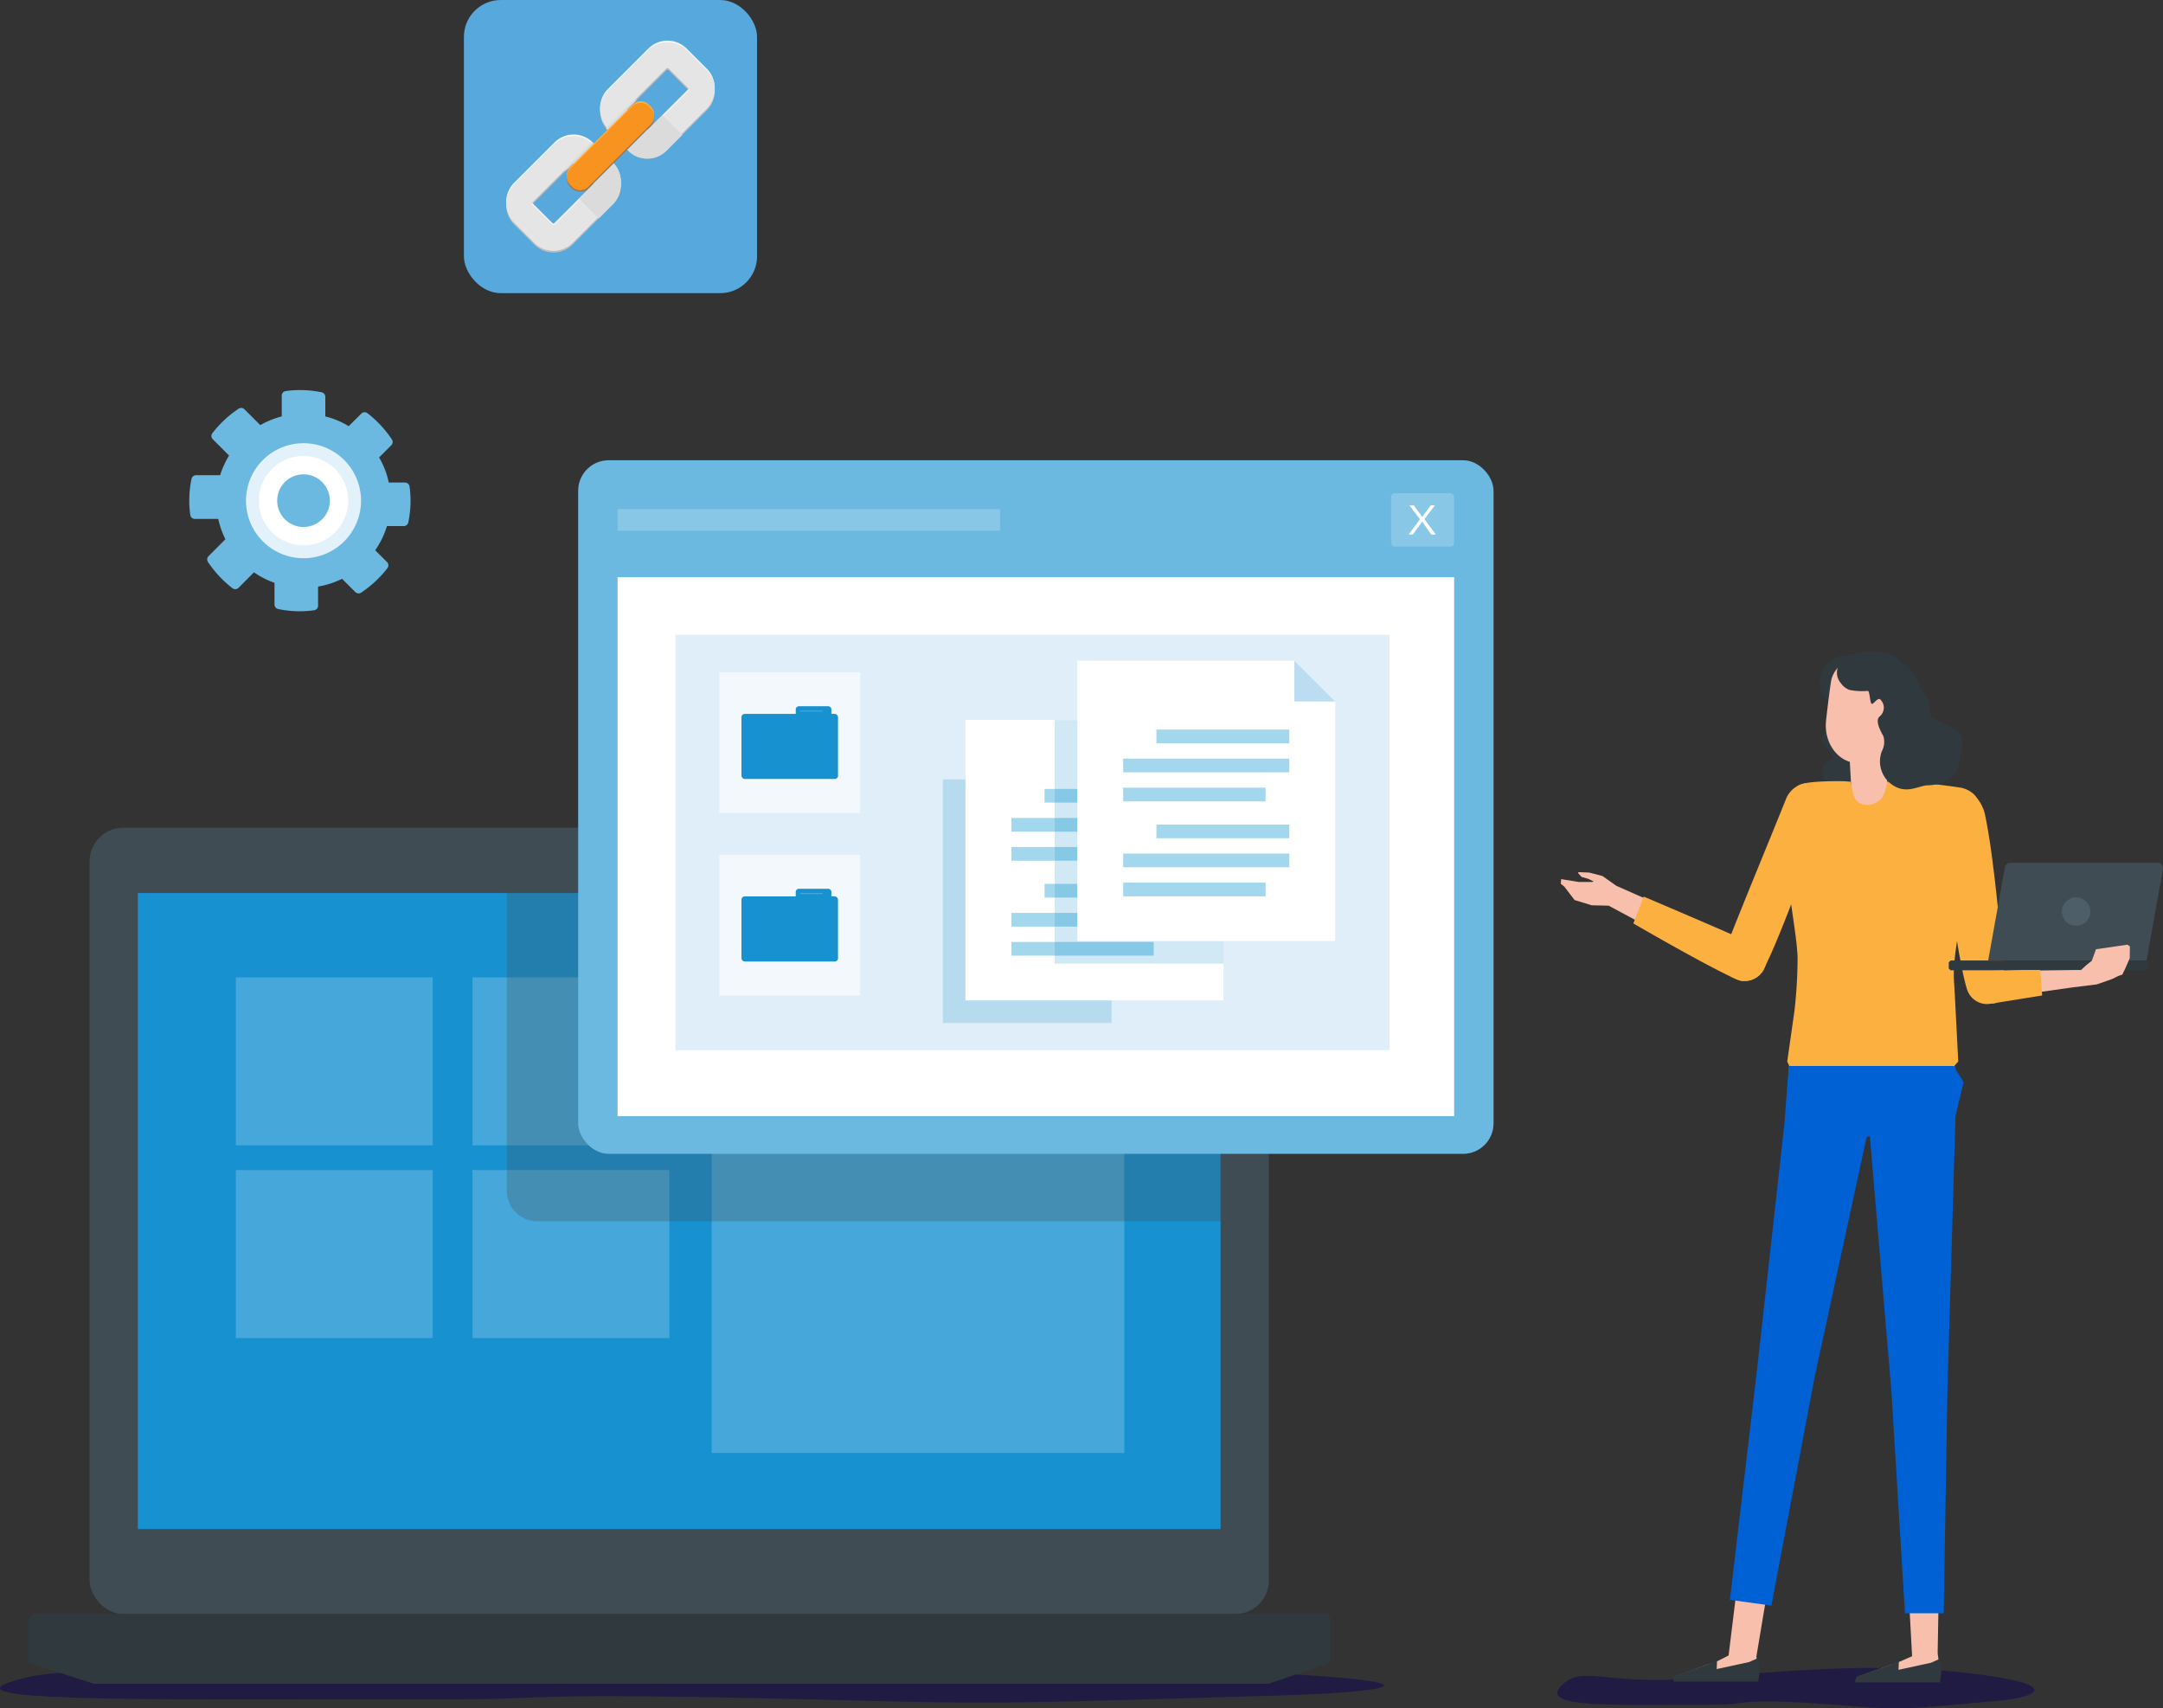 <svg xmlns="http://www.w3.org/2000/svg" width="269.866" height="213.135" viewBox="0 0 269.866 213.135"><rect x="0" y="0" width="269.866" height="213.135" fill="#333333" stroke="none"/><g transform="translate(-1174.411 -12588.648)"><path d="M1388.358,12801.326c-11.85-.028-21.915.529-19.219-2.294s5.148-.06,16.808-1,22.216-2.031,34.141-.637,8.683,3,3.45,3.455c-9.62.833-11.325,1.193-16.9.736C1390.314,12800.243,1392.971,12801.337,1388.358,12801.326Z" fill="#0c0051" opacity="0.48"/><path d="M1231.422,12800.64c-34.363-.025-63.55.494-55.732-2.143s14.927-.055,48.74-.937,64.421-1.9,99-.594,25.178,2.8,10,3.228c-27.894.777-32.84,1.113-49.012.687C1237.093,12799.629,1244.8,12800.65,1231.422,12800.64Z" fill="#0c0051" opacity="0.48"/><rect width="147.126" height="98.104" rx="4.204" transform="translate(1185.589 12691.911)" fill="#3f4c53"/><path d="M1340.385,12796.064l-7.671,2.642H1186.08l-8.163-2.642v-5.212l.519-.837H1340.1l.288.582Z" fill="#2f393e"/><rect width="135.084" height="79.352" transform="translate(1191.609 12700.06)" fill="#1891d1"/><rect width="51.479" height="59.333" transform="translate(1263.207 12710.58)" fill="#46a7da"/><rect width="24.564" height="20.96" transform="translate(1203.837 12710.58)" fill="#46a7da"/><rect width="24.564" height="20.96" transform="translate(1233.364 12710.58)" fill="#46a7da"/><rect width="24.564" height="20.96" transform="translate(1203.837 12734.619)" fill="#46a7da"/><rect width="24.564" height="20.96" transform="translate(1233.364 12734.619)" fill="#46a7da"/><g opacity="0.7"><path d="M1328.51,12691.911h-90.863v45.293a3.806,3.806,0,0,0,3.806,3.807h91.261v-44.9A4.2,4.2,0,0,0,1328.51,12691.911Z" fill="#3f4c53" opacity="0.4"/></g><path d="M1418.262,12686.924c-1.445,0-2.18,1.268-1.472,6.456.809,5.926,1.707,13.441,2.806,17.893.426,1.726,1.115,2.565,3.444,2.565l.267-.029c.957-.313,1.4-1.51,1.165-3.675-.361-3.314-1.17-14.082-2.423-19.961C1422.049,12690.173,1421.368,12686.933,1418.262,12686.924Z" fill="#fcb03f"/><path d="M1370.867,12700.939l-1.291-1.686-.431-.348.045-.579,2.189.353,1.666.006.2-.063-.651-.325-.864-.247-.446-.5.094-.095,1.322.053,1.651.434,1.724,1.217,6.6,2.926-1.172,2.981-6.39-3.43-2.115-.048Z" fill="#f9bfad"/><path d="M1402,12691.255c-3.106,7.192-5.245,13.7-7.489,18.222a2.737,2.737,0,0,1-2.955,1.525s-.907-.351-1.053-.449c-1.03-.691-1.364-2.123-.571-4.15,2.042-5.226,4.837-11.943,7.264-17.958a3.13,3.13,0,0,1,3.929-1.948C1403.369,12687.314,1402.48,12690.137,1402,12691.255Z" fill="#fcb03f"/><path d="M1378.195,12703.855l1.294-3.351s10.529,4.481,12.761,5.518c1.553.721,2.658,1.433,2.448,2.99l-.034.14a2.714,2.714,0,0,1-3.519,1.714C1387.341,12709.175,1378.195,12703.855,1378.195,12703.855Z" fill="#fcb03f"/><path d="M1409.747,12686.57a21.375,21.375,0,0,1-2.15.254c-1.1.065-.406.219-2.381.465-2.017.251-2.143.021-3.116-1.3a1.651,1.651,0,0,1,.577-2.49c1.681-.878-2.812-2.113-.026-3.939s0-3.132-.686-4.02a3.339,3.339,0,0,1,2.68-5.1c3.39-.484,3.824-.987,6.9,1.324,3.5,2.629,2.1,6.074,2.966,7.314,1.021,1.463,1.9,5.309.247,6.234a8.533,8.533,0,0,1-3.054,1.122C1410.3,12686.848,1410.183,12686.352,1409.747,12686.57Z" fill="#2f393e"/><rect width="4.523" height="9.087" transform="translate(1405.027 12680.628) rotate(-3.257)" fill="#f9bfad"/><path d="M1402.22,12678.75c-.186,2.649,1.5,4.925,3.754,5.083s4.241-1.861,4.427-4.51c.016-.23.533-4.354.683-5.869a1.96,1.96,0,0,0-1.7-2.134l-3.735-.491a3.618,3.618,0,0,0-2.757,2.631C1402.613,12675.151,1402.238,12678.5,1402.22,12678.75Z" fill="#f9bfad"/><path d="M1398.686,12708.075c-.106-3.01-1.253-8.237-1.327-11.974-.065-3.228-.753-8.409,1.573-9.531,1.17-.565,5.564-.458,5.564-.458l.847.063a8.891,8.891,0,0,0,.46,2.024c.713,1.286,2.687,1.073,3.507-.147a7.107,7.107,0,0,0,.563-1.877s1.343-.032,2.228.029a66.014,66.014,0,0,1,7.07.734c2.815.764,2.5,3.324,2.214,5.665,0,0-1.7,6.371-2.027,8.683-.39,2.726-1.339,6.958-1.158,9.752.057.9.112,1.895.112,1.895l.418,8.15-.45.491-.075,2.054-20.691-.049.131-1.966-.252-.527.9-6.293A60.731,60.731,0,0,0,1398.686,12708.075Z" fill="#fcb03f"/><path d="M1407.466,12674.841c.236.092.245,1.477.453,1.606.248.155.8-.98,1.163-.451a1.407,1.407,0,0,1-.16,2.037c-.511.434-.113,1.422.468,2.453a2.472,2.472,0,0,1-.2,1.9,3.573,3.573,0,0,0,.913,3.859c1.974,1.743,3.639.373,4.861.376a5.471,5.471,0,0,0,2.632-.746c1.168-.679,1.246-1.88,1.594-4.086.366-2.32-1.439-2.233-3.508-3.556-1.037-.663-.109-1.517-.812-2.6a10.159,10.159,0,0,1-.92-1.381,10.286,10.286,0,0,0-.959-1.84c-.585-.865-1.1-.8-1.446-1.19-.822-.924-1.034-.983-2.941-1.246a6.342,6.342,0,0,0-4.4,1.155,2,2,0,0,0-.093,2.776,2.212,2.212,0,0,0,1.077.823A8.5,8.5,0,0,0,1407.466,12674.841Z" fill="#2f393e"/><path d="M1412.534,12787.168l.44,8.105-1.537.675-5.168,1.854v.51l9.883.038.293-.893-.105-1.244-.179-1.33.142-7.715Z" fill="#f9bfad"/><path d="M1410.177,12796.392l1.151-.563-.053,1.14,4.052-.877,1.057-.474.193.706.039.987-.163,1.227h-10.561l-.02-.294.2-.45Z" fill="#2f393e"/><path d="M1391.213,12785.932l-1.134,9.248-1.325.675-5.168,1.853v.51l9.883.038.334-1.008-.146-1.128-.11-.815,1.47-8.779Z" fill="#f9bfad"/><path d="M1387.494,12796.3l1.151-.563-.053,1.14,4.052-.877,1.057-.474.193.706.044,1.072-.168,1.142h-10.561l-.017-.261.2-.481Z" fill="#2f393e"/><path d="M1418.356,12721.637H1397.6l-.1,1.173-.462,6.1-3.415,30.646-3.383,28.684,5.175.719,5.393-28.5,6.5-29.985.393-.09,2.7,31.956,1.68,27.576h4.834l.464-27.807,1.009-34.23,1.012-4.243-.988-1.562Z" fill="#0061d5"/><path d="M1442.227,12708.471h-19.76l2.084-11.608a.7.7,0,0,1,.691-.579h18.333a.7.7,0,0,1,.691.827Z" fill="#3f4c53"/><path d="M1442.225,12709.7h-24.449l-.23-.23v-.769l.23-.229h24.449a.367.367,0,0,1,.229.229,1.359,1.359,0,0,1,0,.769A.362.362,0,0,1,1442.225,12709.7Z" fill="#2f393e"/><g opacity="0.4"><path d="M1435.211,12702.377a1.77,1.77,0,1,1-1.77-1.771A1.771,1.771,0,0,1,1435.211,12702.377Z" fill="#65778a"/></g><path d="M1433.438,12709.661l-6.991.092.455,2.938,6.056-.854,3.065-.381,1.921-.673.736-.368.52-.19.143-.563Z" fill="#f9bfad"/><path d="M1439.2,12710.225l.3-.6.628-1.433.018-1.473-.3-.218-3.931.572-.514,1.426-.723.589-.807.736Z" fill="#f9bfad"/><path d="M1429.2,12712.837s-2.075.349-6.38,1.023a2.582,2.582,0,0,1-3.058-2.145c-.03-.166-.374-1.824,1.909-1.909,5.844-.217,5.694-.118,7.29-.146Z" fill="#fcb03f"/><rect width="114.208" height="86.534" rx="3.807" transform="translate(1246.546 12646.066)" fill="#6bb9e1"/><rect width="104.374" height="67.235" transform="translate(1251.463 12660.66)" fill="#fff"/><rect width="7.859" height="6.662" rx="0.486" transform="translate(1347.973 12650.181)" fill="#89c7e7"/><path d="M1353.545,12655.33h-.559l-1.14-1.6-1.159,1.6h-.522l1.408-1.9-1.313-1.735h.546l1.051,1.439,1.062-1.439h.524l-1.313,1.721Z" fill="#fff"/><rect width="47.719" height="2.697" transform="translate(1251.463 12652.163)" fill="#89c7e7"/><rect width="89.097" height="51.831" transform="translate(1258.681 12667.841)" fill="#dfeef8"/><path d="M1308,12685.881h-15.952v30.391H1313.1v-25.295Z" fill="#1891d1" opacity="0.2"/><path d="M1294.863,12678.472v34.984h32.178v-29.889l-5.1-5.1Z" fill="#fff"/><path d="M1327.042,12683.567l-5.1-5.1v5.1Z" fill="#bcdcf1"/><rect width="16.579" height="1.709" transform="translate(1304.735 12687.071)" fill="#a3d7ed"/><rect width="20.723" height="1.709" transform="translate(1300.591 12690.694)" fill="#a3d7ed"/><rect width="17.763" height="1.709" transform="translate(1300.591 12694.318)" fill="#a3d7ed"/><rect width="16.579" height="1.709" transform="translate(1304.735 12698.917)" fill="#a3d7ed"/><rect width="20.723" height="1.709" transform="translate(1300.591 12702.54)" fill="#a3d7ed"/><rect width="17.763" height="1.709" transform="translate(1300.591 12706.163)" fill="#a3d7ed"/><path d="M1321.955,12678.48H1306v30.391h21.048v-25.3Z" fill="#1891d1" opacity="0.2"/><path d="M1308.819,12671.071v34.983H1341v-29.889l-5.1-5.095Z" fill="#fff"/><path d="M1341,12676.166l-5.1-5.095v5.095Z" fill="#bcdcf1"/><rect width="16.579" height="1.709" transform="translate(1318.691 12679.671)" fill="#a3d7ed"/><rect width="20.723" height="1.709" transform="translate(1314.547 12683.294)" fill="#a3d7ed"/><rect width="17.763" height="1.709" transform="translate(1314.547 12686.917)" fill="#a3d7ed"/><rect width="16.579" height="1.709" transform="translate(1318.691 12691.516)" fill="#a3d7ed"/><rect width="20.723" height="1.709" transform="translate(1314.547 12695.139)" fill="#a3d7ed"/><rect width="17.763" height="1.709" transform="translate(1314.547 12698.763)" fill="#a3d7ed"/><rect width="17.569" height="17.569" transform="translate(1264.158 12672.512)" fill="#f2f8fc"/><rect width="12.048" height="8.121" rx="0.406" transform="translate(1266.918 12677.71)" fill="#1891d1"/><path d="M1278.139,12678.957a.407.407,0,0,1-.406.406h-4.041v-2.2a.406.406,0,0,1,.406-.406h3.635a.407.407,0,0,1,.406.406Z" fill="#1891d1"/><rect width="2.804" height="0.136" transform="translate(1274.234 12677.283)" fill="#46a7da"/><rect width="17.569" height="17.569" transform="translate(1264.158 12695.283)" fill="#f2f8fc"/><rect width="12.048" height="8.121" rx="0.406" transform="translate(1266.918 12700.481)" fill="#1891d1"/><path d="M1278.139,12701.728a.406.406,0,0,1-.406.406h-4.041v-2.2a.4.4,0,0,1,.406-.406h3.635a.405.405,0,0,1,.406.406Z" fill="#1891d1"/><rect width="2.804" height="0.136" transform="translate(1274.234 12700.056)" fill="#46a7da"/><path d="M1224.93,12648.849h-2.012a10.747,10.747,0,0,0-1.206-3.136l1.516-1.515a.577.577,0,0,0,.078-.725,13.86,13.86,0,0,0-3.056-3.28.575.575,0,0,0-.755.054l-1.578,1.57a10.5,10.5,0,0,0-2.919-1.218v-2.443a.575.575,0,0,0-.454-.566,13.606,13.606,0,0,0-2.717-.281,13.276,13.276,0,0,0-1.773.127.575.575,0,0,0-.491.572v2.592a10.767,10.767,0,0,0-2.678,1.081l-1.974-1.97a.579.579,0,0,0-.724-.078,13.829,13.829,0,0,0-3.281,3.061.575.575,0,0,0,.055.755l2.026,2.03a11.933,11.933,0,0,0-1.116,2.456h-3a.577.577,0,0,0-.566.455,13.621,13.621,0,0,0-.281,2.721,13.116,13.116,0,0,0,.128,1.784.575.575,0,0,0,.571.491h2.918a10.85,10.85,0,0,0,.892,2.538l-2.1,2.106a.577.577,0,0,0-.077.724,13.823,13.823,0,0,0,3.061,3.281.579.579,0,0,0,.756-.055l1.925-1.93a10.5,10.5,0,0,0,2.562,1.308v2.706a.575.575,0,0,0,.455.565,13.577,13.577,0,0,0,2.714.281,13.133,13.133,0,0,0,1.775-.128.574.574,0,0,0,.491-.571v-2.387a10.627,10.627,0,0,0,2.995-.964l1.653,1.649a.575.575,0,0,0,.723.077,13.886,13.886,0,0,0,3.287-3.062.578.578,0,0,0-.056-.757l-1.475-1.472a10.607,10.607,0,0,0,1.465-3.014h2.1a.577.577,0,0,0,.566-.455,13.6,13.6,0,0,0,.281-2.718,13.092,13.092,0,0,0-.127-1.771A.574.574,0,0,0,1224.93,12648.849Zm-12.651,6.8a4.539,4.539,0,0,1-4.441-5.46,4.535,4.535,0,1,1,4.441,5.46Z" fill="#6bb9e1"/><path d="M1212.28,12643.941a7.175,7.175,0,1,0,7.175,7.176A7.176,7.176,0,0,0,1212.28,12643.941Zm0,11.7a4.528,4.528,0,1,1,4.533-4.537A4.53,4.53,0,0,1,1212.279,12655.645Z" fill="#e3f1fb"/><path d="M1217.854,12651.11a5.574,5.574,0,1,1-5.574-5.574A5.574,5.574,0,0,1,1217.854,12651.11Z" fill="#fff"/><path d="M1215.563,12651.11a3.284,3.284,0,1,1-3.283-3.284A3.283,3.283,0,0,1,1215.563,12651.11Z" fill="#6bb9e1"/><rect width="36.574" height="36.574" rx="4.599" transform="translate(1232.29 12588.648)" fill="#57a8dd"/><path d="M1252.787,12607.454l-2.515-2.515a3.384,3.384,0,0,1,0-4.779l5.03-5.03a3.385,3.385,0,0,1,4.779,0l2.514,2.515a3.383,3.383,0,0,1,0,4.779l-5.029,5.03A3.384,3.384,0,0,1,1252.787,12607.454Zm5.031-10.061a.184.184,0,0,0-.252,0l-5.03,5.03a.182.182,0,0,0,0,.252l2.515,2.515a.183.183,0,0,0,.251,0l5.03-5.03a.182.182,0,0,0,0-.251Z" fill="#bcbcbc"/><path d="M1241.073,12619.168l-2.515-2.515a3.383,3.383,0,0,1,0-4.778l5.03-5.03a3.382,3.382,0,0,1,4.778,0l2.515,2.516a3.38,3.38,0,0,1,0,4.777l-5.03,5.03A3.382,3.382,0,0,1,1241.073,12619.168Zm5.03-10.06a.182.182,0,0,0-.252,0l-5.03,5.029a.185.185,0,0,0,0,.252l2.515,2.516a.184.184,0,0,0,.252,0l5.03-5.03a.183.183,0,0,0,0-.252Z" fill="#bcbcbc"/><path d="M1252.787,12607.027l-2.515-2.516a3.382,3.382,0,0,1,0-4.777l5.03-5.03a3.382,3.382,0,0,1,4.779,0l2.514,2.515a3.382,3.382,0,0,1,0,4.778l-5.029,5.03A3.385,3.385,0,0,1,1252.787,12607.027Zm5.031-10.061a.184.184,0,0,0-.252,0l-5.03,5.03a.182.182,0,0,0,0,.252l2.515,2.514a.179.179,0,0,0,.251,0l5.03-5.028a.183.183,0,0,0,0-.252Z" fill="#f4f4f4"/><path d="M1241.073,12618.741l-2.515-2.516a3.382,3.382,0,0,1,0-4.777l5.03-5.03a3.382,3.382,0,0,1,4.778,0l2.515,2.515a3.382,3.382,0,0,1,0,4.778l-5.03,5.03A3.382,3.382,0,0,1,1241.073,12618.741Zm5.03-10.06a.182.182,0,0,0-.252,0l-5.03,5.029a.185.185,0,0,0,0,.252l2.515,2.515a.182.182,0,0,0,.252,0l5.03-5.029a.182.182,0,0,0,0-.251Z" fill="#f4f4f4"/><path d="M1252.787,12607.24l-2.515-2.516a3.382,3.382,0,0,1,0-4.777l5.03-5.03a3.384,3.384,0,0,1,4.779,0l2.514,2.515a3.383,3.383,0,0,1,0,4.779l-5.029,5.029A3.384,3.384,0,0,1,1252.787,12607.24Zm5.031-10.06a.184.184,0,0,0-.252,0l-5.03,5.03a.181.181,0,0,0,0,.251l2.515,2.515a.181.181,0,0,0,.251,0l5.03-5.029a.183.183,0,0,0,0-.252Z" fill="#e5e5e5"/><path d="M1241.073,12618.955l-2.515-2.515a3.384,3.384,0,0,1,0-4.779l5.03-5.03a3.384,3.384,0,0,1,4.778,0l2.515,2.516a3.382,3.382,0,0,1,0,4.778l-5.03,5.03A3.382,3.382,0,0,1,1241.073,12618.955Zm5.03-10.061a.184.184,0,0,0-.252,0l-5.03,5.03a.184.184,0,0,0,0,.251l2.515,2.516a.184.184,0,0,0,.252,0l5.03-5.03a.182.182,0,0,0,0-.251Z" fill="#e5e5e5"/><g style="mix-blend-mode:multiply;isolation:isolate"><path d="M1251.866,12611.642a3.365,3.365,0,0,1-.985,2.5l-1.762,1.763-2.477-2.478,1.888-1.888-2.427-2.428a.182.182,0,0,0-.252,0l-.944.944a1.676,1.676,0,0,1,.439-.765l2.943-2.944.077.074,2.515,2.515a3.366,3.366,0,0,1,.985,2.5C1251.869,12611.5,1251.869,12611.572,1251.866,12611.642Z" fill="#dbdbdb"/><path d="M1259.542,12605.477l-1.976,1.978a3.382,3.382,0,0,1-4.778,0l-2.516-2.515c-.043-.043-.085-.089-.125-.134a.491.491,0,0,1-.042-.048l-.048-.057c-.019-.023-.038-.045-.056-.069l3.141-3.14a1.686,1.686,0,0,1,.767-.442l-1.286,1.286,2.428,2.427a.179.179,0,0,0,.251,0l1.764-1.762Z" fill="#dbdbdb"/></g><rect width="13.871" height="3.201" rx="1.423" transform="matrix(0.707, -0.707, 0.707, 0.707, 1244.542, 12610.923)" fill="#8f795c"/><path d="M1.422,0H12.448a1.423,1.423,0,0,1,1.423,1.423v.356A1.423,1.423,0,0,1,12.448,3.2H1.423A1.423,1.423,0,0,1,0,1.779V1.422A1.422,1.422,0,0,1,1.422,0Z" transform="translate(1244.54 12610.493) rotate(-44.979)" fill="#fbb03b"/><path d="M1.422,0H12.448a1.423,1.423,0,0,1,1.423,1.423v.354A1.424,1.424,0,0,1,12.448,3.2H1.422A1.422,1.422,0,0,1,0,1.779V1.422A1.422,1.422,0,0,1,1.422,0Z" transform="matrix(0.707, -0.707, 0.707, 0.707, 1244.539, 12610.706)" fill="#f7931e"/></g></svg>